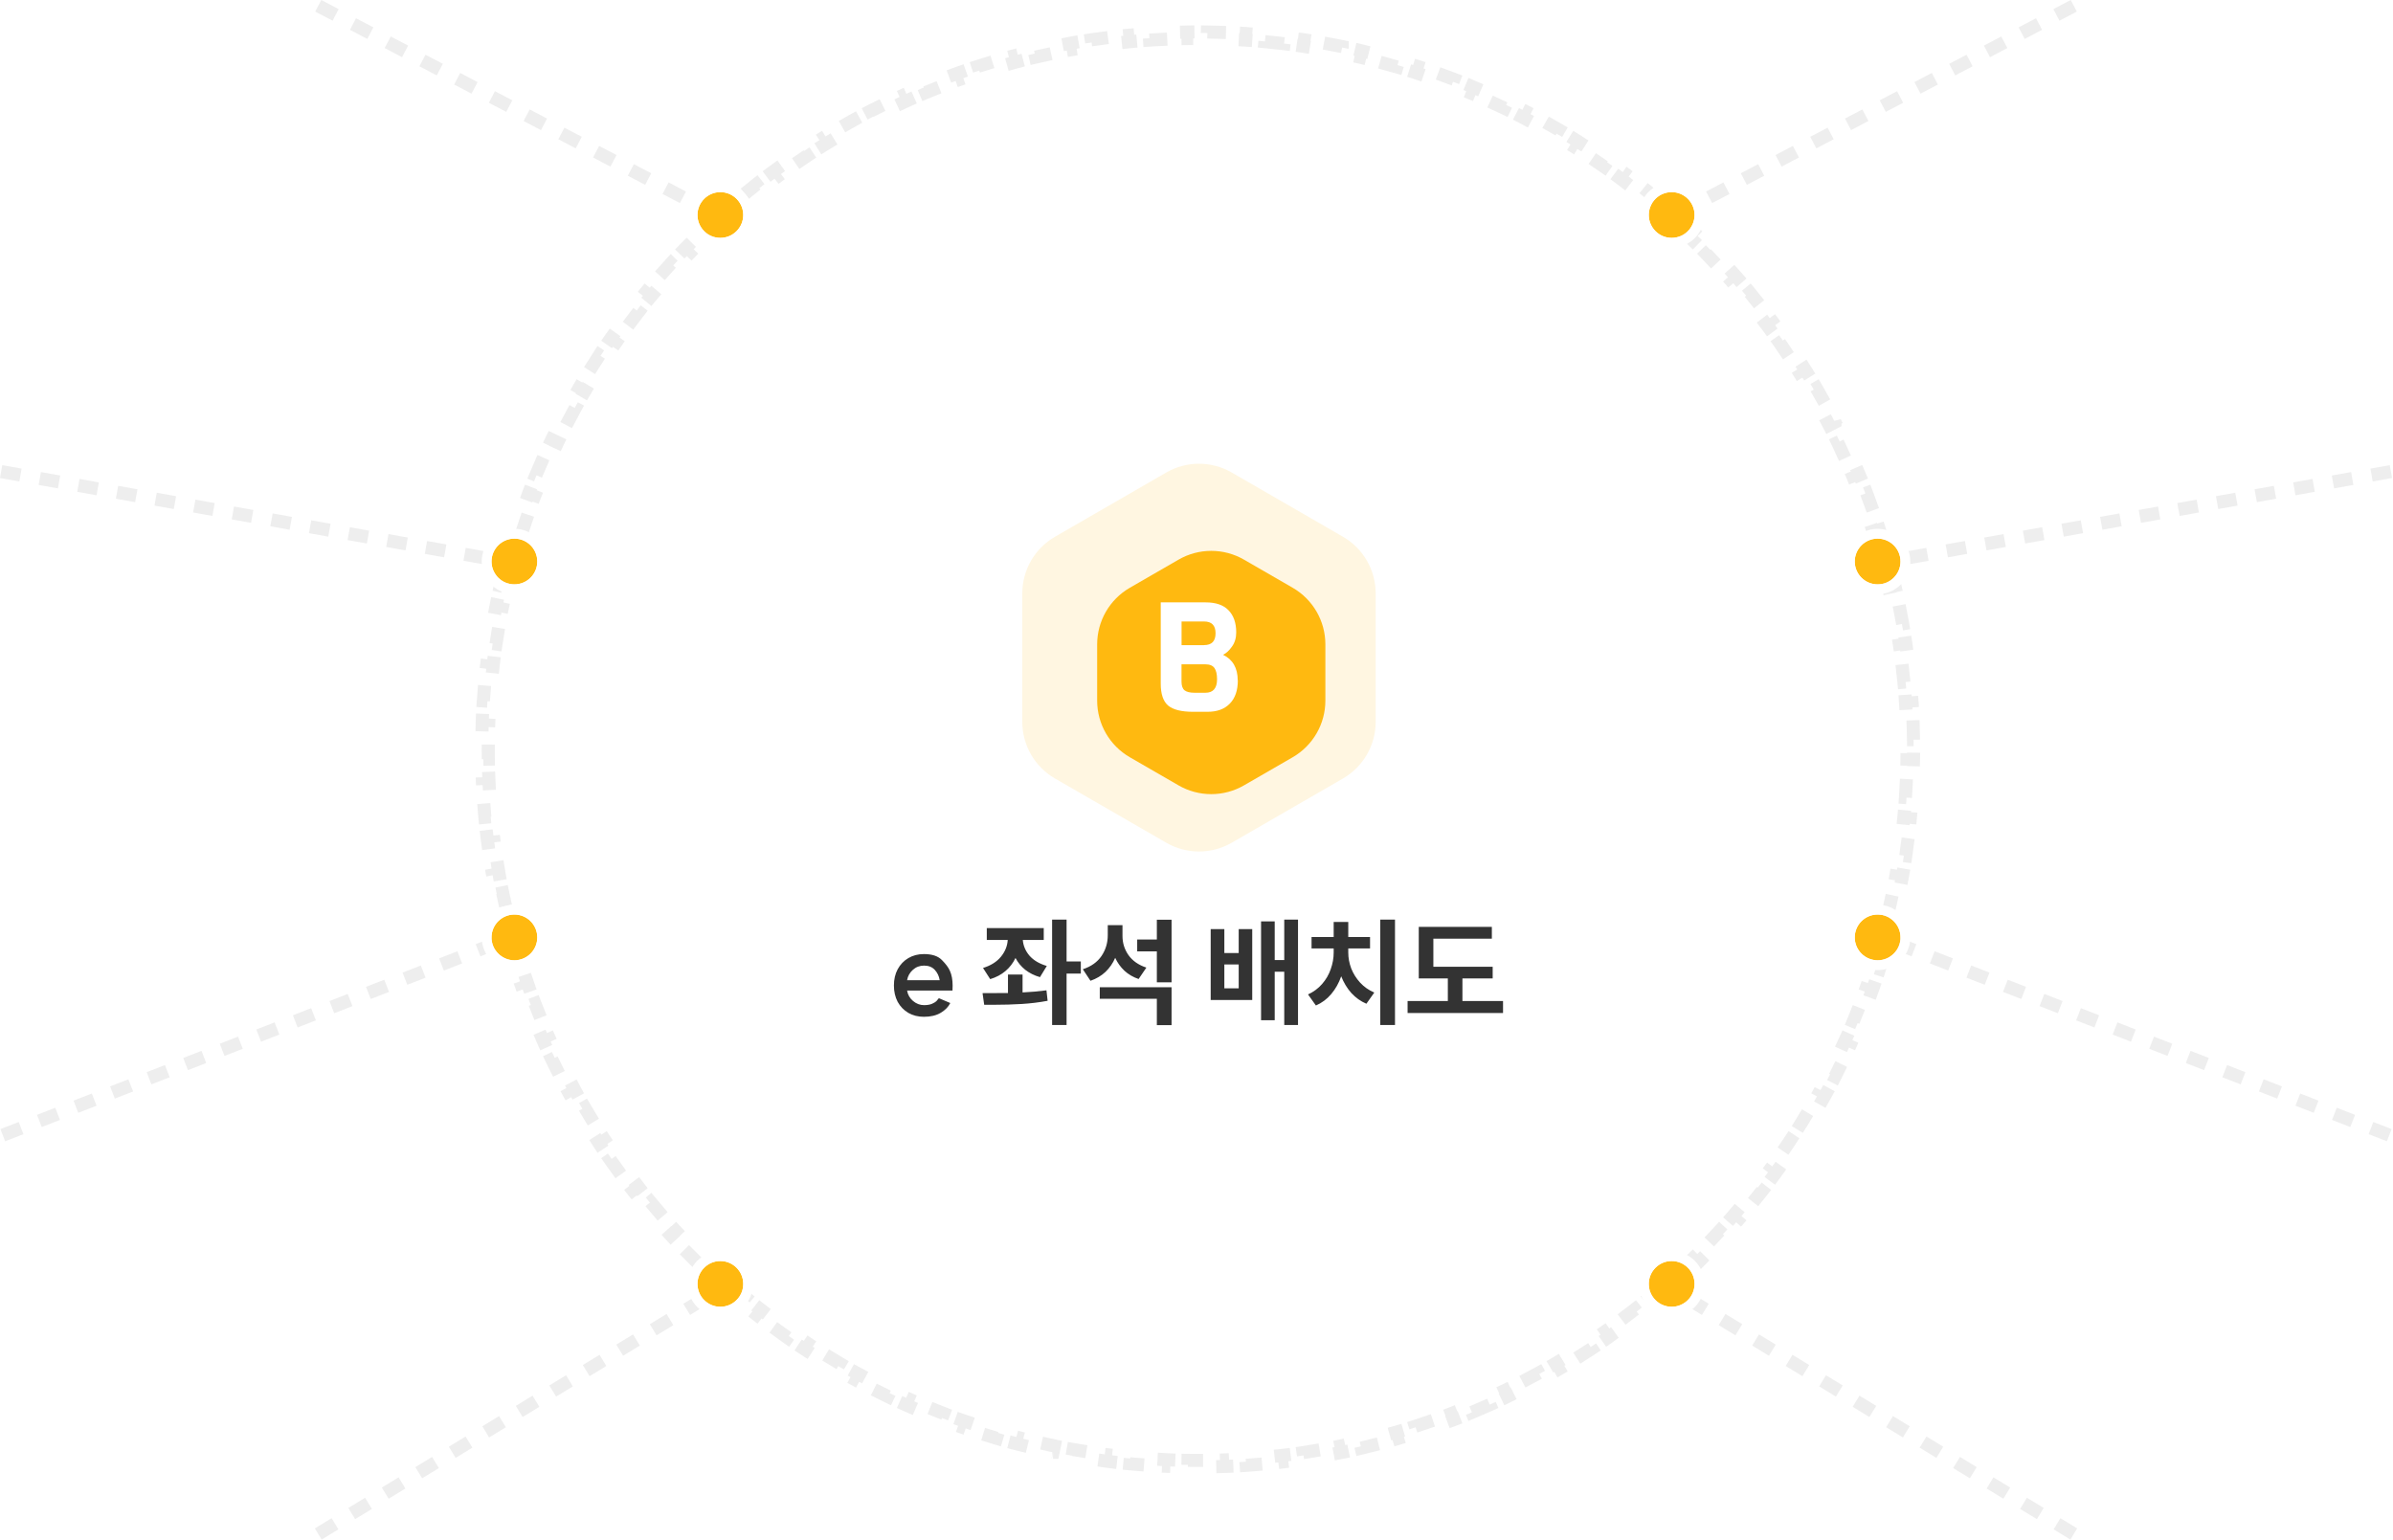 <svg width="732" height="471" viewBox="0 0 732 471" fill="none" xmlns="http://www.w3.org/2000/svg">
<path d="M585.173 220.355C585.251 222.326 585.305 224.305 585.331 226.289H585.332L583.332 226.316C583.345 227.299 583.352 228.284 583.352 229.271C583.352 230.257 583.345 231.242 583.332 232.226L585.331 232.251C585.305 234.236 585.251 236.214 585.173 238.186L583.176 238.108C583.097 240.074 582.993 242.033 582.863 243.985L584.856 244.118C584.725 246.097 584.567 248.068 584.383 250.032L582.394 249.847C582.21 251.806 582.001 253.759 581.766 255.703L583.75 255.942C583.512 257.909 583.247 259.868 582.958 261.819L580.981 261.526C580.693 263.473 580.379 265.412 580.039 267.342L582.007 267.689C581.663 269.639 581.295 271.58 580.9 273.512L578.941 273.112C578.548 275.041 578.129 276.961 577.685 278.87L579.63 279.322C579.181 281.252 578.707 283.172 578.208 285.081L576.274 284.576C575.777 286.479 575.254 288.371 574.707 290.253L576.627 290.812C576.074 292.714 575.494 294.606 574.891 296.486L572.988 295.877C572.388 297.748 571.764 299.608 571.115 301.456L573.001 302.117C572.345 303.988 571.664 305.847 570.959 307.693L569.092 306.981C568.392 308.815 567.667 310.638 566.919 312.447L568.767 313.21C568.009 315.042 567.228 316.862 566.423 318.669L564.598 317.856C563.799 319.648 562.977 321.428 562.132 323.194L563.935 324.056C563.079 325.845 562.201 327.62 561.299 329.382L559.52 328.47C558.625 330.216 557.707 331.95 556.768 333.668L558.521 334.627C557.57 336.366 556.596 338.09 555.6 339.8L553.873 338.794C552.885 340.49 551.875 342.17 550.843 343.836L552.541 344.889C551.498 346.573 550.434 348.242 549.347 349.895L547.677 348.797C546.599 350.437 545.499 352.061 544.378 353.669L546.017 354.812C544.885 356.436 543.732 358.045 542.558 359.637L540.949 358.45C539.784 360.03 538.598 361.593 537.392 363.139L538.968 364.368C537.75 365.929 536.512 367.473 535.253 369L533.711 367.729C532.463 369.243 531.194 370.74 529.906 372.219L531.413 373.531C530.113 375.024 528.793 376.499 527.454 377.956L525.982 376.604C524.655 378.048 523.308 379.474 521.942 380.882L523.377 382.274C521.999 383.694 520.601 385.097 519.186 386.48L517.789 385.05C516.386 386.421 514.964 387.773 513.524 389.106L514.882 390.572C513.429 391.917 511.958 393.241 510.47 394.546L509.152 393.043C507.677 394.336 506.185 395.61 504.675 396.863L505.951 398.401C504.429 399.664 502.889 400.908 501.332 402.131L500.098 400.56C498.555 401.771 496.996 402.962 495.421 404.132L496.612 405.736C495.024 406.916 493.42 408.075 491.799 409.212L490.651 407.576C489.046 408.702 487.425 409.807 485.789 410.891L486.892 412.557C485.242 413.649 483.577 414.72 481.896 415.768L480.839 414.071C479.176 415.109 477.498 416.124 475.806 417.117L476.816 418.841C475.11 419.842 473.388 420.821 471.652 421.776L470.688 420.026C468.973 420.971 467.243 421.894 465.499 422.793L466.414 424.569C464.655 425.477 462.883 426.36 461.097 427.221L460.229 425.42C458.466 426.27 456.688 427.097 454.898 427.9L455.716 429.723C453.911 430.532 452.093 431.319 450.263 432.08L449.495 430.234C447.687 430.987 445.867 431.715 444.035 432.419L444.751 434.285C442.906 434.995 441.049 435.68 439.18 436.34L438.515 434.455C436.668 435.108 434.809 435.737 432.939 436.34L433.554 438.241C431.673 438.848 429.782 439.43 427.88 439.987L427.319 438.069C425.439 438.62 423.548 439.146 421.646 439.647L422.154 441.579C420.245 442.082 418.326 442.559 416.397 443.011L415.942 441.066C414.034 441.513 412.115 441.935 410.188 442.331L410.59 444.29C408.658 444.687 406.717 445.058 404.767 445.403L404.418 443.436C402.489 443.778 400.55 444.094 398.604 444.385L398.898 446.361C396.948 446.653 394.989 446.919 393.021 447.158L392.781 445.174C390.837 445.411 388.885 445.621 386.926 445.806L387.112 447.796C385.148 447.981 383.177 448.14 381.198 448.273L381.065 446.278C379.113 446.409 377.154 446.515 375.188 446.594L375.267 448.591C373.295 448.67 371.317 448.724 369.332 448.75L369.307 446.751C368.323 446.764 367.338 446.771 366.352 446.771C365.365 446.771 364.38 446.764 363.396 446.751L363.37 448.75C361.385 448.724 359.407 448.67 357.436 448.591L357.516 446.594C355.549 446.515 353.59 446.409 351.638 446.278L351.504 448.273C349.525 448.14 347.554 447.981 345.59 447.796L345.777 445.806C343.818 445.621 341.866 445.411 339.922 445.174L339.681 447.158C337.713 446.919 335.754 446.653 333.804 446.361L334.1 444.385C332.153 444.094 330.215 443.778 328.285 443.436L327.936 445.403C325.986 445.058 324.044 444.687 322.112 444.29H322.113L322.516 442.331C320.588 441.935 318.669 441.513 316.761 441.066L316.305 443.011C314.376 442.559 312.457 442.082 310.548 441.579L311.057 439.647C309.155 439.146 307.264 438.62 305.384 438.069L304.822 439.987C302.92 439.43 301.029 438.848 299.148 438.241L299.764 436.34C297.894 435.737 296.035 435.108 294.188 434.455L293.522 436.34C291.654 435.68 289.796 434.995 287.951 434.285L288.668 432.42C286.836 431.716 285.016 430.987 283.208 430.234L282.439 432.08C280.609 431.319 278.791 430.532 276.986 429.723L277.805 427.9C276.015 427.097 274.238 426.27 272.474 425.42L271.605 427.221C269.819 426.36 268.047 425.477 266.288 424.569L267.205 422.793C265.461 421.894 263.731 420.971 262.015 420.026L261.05 421.776C259.314 420.821 257.592 419.842 255.886 418.841L256.898 417.117C255.206 416.124 253.527 415.109 251.864 414.071L250.806 415.768C249.125 414.72 247.46 413.649 245.811 412.557L246.914 410.891C245.278 409.807 243.657 408.702 242.052 407.576L240.903 409.212C239.283 408.075 237.678 406.916 236.09 405.736L237.282 404.132C235.707 402.962 234.148 401.771 232.605 400.56L231.37 402.131C229.813 400.908 228.274 399.664 226.751 398.401L228.028 396.863C226.519 395.61 225.026 394.336 223.551 393.043L222.232 394.546C220.744 393.241 219.273 391.917 217.82 390.572L219.179 389.106C217.739 387.773 216.317 386.421 214.914 385.05L213.518 386.48C212.102 385.097 210.703 383.695 209.325 382.275L210.761 380.882C209.395 379.474 208.048 378.048 206.721 376.604L205.247 377.957C203.908 376.5 202.589 375.024 201.289 373.531L202.797 372.219C201.509 370.74 200.24 369.243 198.992 367.729L197.449 369C196.191 367.473 194.952 365.929 193.734 364.368L195.312 363.139C194.105 361.593 192.919 360.03 191.754 358.45L190.145 359.637C188.97 358.045 187.818 356.436 186.686 354.812L188.325 353.669C187.204 352.061 186.104 350.437 185.026 348.797L183.355 349.895C182.269 348.241 181.203 346.573 180.16 344.889L181.86 343.836C180.828 342.17 179.818 340.49 178.83 338.794L177.103 339.8C176.106 338.09 175.132 336.366 174.181 334.627L175.936 333.668C174.996 331.95 174.079 330.216 173.185 328.47L171.403 329.382C170.501 327.62 169.623 325.844 168.768 324.056L170.571 323.194C169.726 321.428 168.904 319.648 168.105 317.856L166.279 318.669C165.474 316.862 164.693 315.042 163.936 313.21L165.784 312.447C165.036 310.637 164.312 308.815 163.611 306.981L161.743 307.693C161.038 305.847 160.357 303.988 159.701 302.117L161.588 301.456C160.939 299.608 160.315 297.748 159.715 295.877L157.812 296.486C157.209 294.606 156.629 292.714 156.075 290.812L157.996 290.253C157.449 288.371 156.926 286.479 156.429 284.576L154.494 285.081C153.995 283.172 153.521 281.252 153.072 279.322L155.019 278.87C154.574 276.961 154.156 275.041 153.762 273.112L151.802 273.512C151.407 271.58 151.039 269.639 150.695 267.689L152.664 267.342C152.324 265.412 152.01 263.473 151.722 261.526L149.744 261.819C149.455 259.868 149.19 257.909 148.952 255.942L150.938 255.703C150.703 253.759 150.493 251.806 150.31 249.847L148.319 250.032C148.135 248.068 147.978 246.097 147.846 244.118L149.84 243.985C149.71 242.033 149.606 240.074 149.527 238.108L147.529 238.186C147.451 236.214 147.397 234.236 147.371 232.251L149.371 232.226C149.358 231.242 149.352 230.257 149.352 229.271C149.352 228.284 149.358 227.299 149.371 226.316L147.371 226.289C147.396 224.449 147.442 222.614 147.512 220.785L147.529 220.355L149.527 220.434C149.606 218.468 149.71 216.508 149.84 214.556L147.846 214.422C147.978 212.443 148.135 210.472 148.319 208.508L150.31 208.694C150.493 206.735 150.703 204.782 150.938 202.838L148.952 202.599C149.19 200.631 149.455 198.672 149.744 196.721L151.722 197.015C152.01 195.068 152.324 193.129 152.664 191.199L150.695 190.852C151.039 188.902 151.407 186.96 151.802 185.028L153.762 185.429C154.156 183.5 154.574 181.581 155.019 179.671L153.072 179.218C153.446 177.61 153.837 176.008 154.246 174.414L154.494 173.459L156.429 173.965C156.926 172.063 157.449 170.17 157.996 168.288L156.076 167.73L156.075 167.729C156.629 165.826 157.209 163.935 157.812 162.054L159.715 162.664C160.315 160.793 160.939 158.933 161.588 157.085L159.701 156.423C160.358 154.553 161.038 152.694 161.743 150.847L163.611 151.561C164.312 149.727 165.036 147.904 165.784 146.094L163.936 145.33C164.653 143.594 165.392 141.869 166.152 140.155L166.279 139.871L168.105 140.686C168.904 138.893 169.726 137.113 170.571 135.347L168.768 134.484C169.623 132.696 170.501 130.92 171.403 129.158L171.404 129.159L173.184 130.071C174.078 128.325 174.996 126.592 175.936 124.873L174.182 123.914L174.181 123.913C175.132 122.174 176.106 120.45 177.103 118.74L178.83 119.747C179.818 118.052 180.828 116.371 181.86 114.705L180.16 113.651C181.182 112.001 182.226 110.366 183.29 108.745L183.355 108.646L185.026 109.744C186.104 108.105 187.204 106.481 188.325 104.872L186.686 103.729C187.818 102.104 188.97 100.495 190.145 98.903L191.754 100.091C192.919 98.512 194.105 96.949 195.312 95.403L193.734 94.172C194.952 92.611 196.191 91.067 197.449 89.54L198.992 90.813C200.24 89.299 201.509 87.802 202.797 86.322L201.289 85.009C202.589 83.516 203.908 82.04 205.247 80.583L205.248 80.584L206.721 81.938C208.048 80.493 209.395 79.067 210.761 77.659L209.325 76.267C210.703 74.846 212.101 73.444 213.517 72.061L214.914 73.491C216.317 72.121 217.739 70.768 219.179 69.436L217.82 67.968C219.273 66.624 220.744 65.299 222.232 63.994L223.551 65.498C225.026 64.205 226.519 62.931 228.028 61.678L226.751 60.14C228.274 58.876 229.813 57.632 231.37 56.409L232.605 57.982C234.148 56.77 235.707 55.579 237.282 54.409L236.09 52.804C237.678 51.624 239.283 50.465 240.903 49.328L242.052 50.965C243.657 49.839 245.278 48.734 246.914 47.651L245.811 45.983C247.46 44.891 249.125 43.821 250.806 42.773L251.864 44.47C253.527 43.433 255.205 42.417 256.897 41.424L255.886 39.699C257.592 38.698 259.314 37.72 261.05 36.764L262.015 38.515C263.731 37.57 265.461 36.648 267.205 35.748L266.288 33.971C268.047 33.064 269.819 32.18 271.605 31.32L272.474 33.121C274.238 32.272 276.015 31.445 277.805 30.642L276.986 28.817C278.791 28.008 280.609 27.222 282.439 26.46L283.208 28.307C285.016 27.555 286.836 26.826 288.668 26.122L287.951 24.255C289.796 23.546 291.654 22.861 293.522 22.2L294.188 24.086C296.035 23.433 297.894 22.805 299.764 22.201L299.148 20.299C300.693 19.8 302.246 19.318 303.806 18.853L304.822 18.553L305.384 20.472C307.264 19.921 309.155 19.395 311.057 18.895L310.548 16.961C312.457 16.458 314.376 15.981 316.305 15.529L316.761 17.476C318.669 17.029 320.588 16.606 322.516 16.21L322.113 14.251L322.112 14.25C324.044 13.853 325.986 13.483 327.936 13.137L328.285 15.106C330.215 14.763 332.153 14.447 334.1 14.156L333.804 12.179C335.754 11.887 337.713 11.621 339.681 11.382L339.922 13.367C341.866 13.131 343.818 12.92 345.777 12.736L345.59 10.744C347.554 10.559 349.525 10.4 351.504 10.268L351.638 12.263C353.59 12.132 355.549 12.026 357.516 11.947L357.436 9.949C359.407 9.87 361.385 9.817 363.37 9.79L363.396 11.79C364.38 11.777 365.365 11.771 366.352 11.771C367.338 11.771 368.323 11.777 369.307 11.79L369.332 9.79C371.317 9.817 373.295 9.87 375.267 9.949L375.188 11.947C377.154 12.026 379.113 12.132 381.065 12.263L381.198 10.268C383.177 10.4 385.148 10.559 387.112 10.744L386.926 12.736C388.885 12.92 390.837 13.131 392.781 13.367L393.021 11.382C394.989 11.621 396.948 11.887 398.898 12.179L398.604 14.156C400.55 14.447 402.489 14.763 404.418 15.106L404.767 13.137C406.717 13.483 408.658 13.853 410.59 14.25V14.251L410.188 16.21C412.115 16.606 414.034 17.029 415.942 17.476L416.397 15.529C418.326 15.981 420.245 16.458 422.154 16.961L421.646 18.895C423.548 19.395 425.439 19.921 427.319 20.472L427.88 18.553C429.782 19.11 431.673 19.692 433.554 20.299L432.939 22.201C434.809 22.805 436.668 23.433 438.515 24.086L439.18 22.2C441.049 22.861 442.906 23.546 444.751 24.255L444.035 26.121C445.867 26.826 447.687 27.555 449.495 28.307L450.263 26.46C452.093 27.222 453.911 28.008 455.716 28.817L454.898 30.642C456.688 31.445 458.466 32.272 460.229 33.121L461.097 31.32C462.883 32.18 464.655 33.064 466.414 33.971L465.498 35.748C467.242 36.648 468.973 37.57 470.688 38.515L471.652 36.764C473.388 37.72 475.11 38.698 476.816 39.699L475.805 41.424C477.497 42.417 479.176 43.433 480.839 44.47L481.896 42.773C483.577 43.821 485.242 44.891 486.892 45.983H486.893L485.789 47.651C487.425 48.734 489.046 49.839 490.651 50.965L491.799 49.328C493.42 50.465 495.024 51.624 496.612 52.804L495.421 54.409C496.996 55.579 498.555 56.77 500.098 57.982L501.332 56.409C502.889 57.632 504.429 58.876 505.951 60.14H505.952L504.675 61.678C506.185 62.931 507.677 64.205 509.152 65.498L510.47 63.994C511.958 65.299 513.429 66.624 514.882 67.968L513.524 69.436C514.964 70.768 516.386 72.121 517.789 73.491L519.185 72.061C520.601 73.444 521.999 74.845 523.377 76.266L521.942 77.659C523.308 79.067 524.655 80.493 525.982 81.938L527.454 80.584C528.793 82.041 530.113 83.516 531.413 85.009L529.906 86.322C531.194 87.802 532.463 89.299 533.711 90.813L535.253 89.54C536.512 91.067 537.75 92.611 538.968 94.172L537.392 95.403C538.598 96.949 539.784 98.512 540.949 100.091L542.558 98.903C543.732 100.495 544.885 102.104 546.017 103.729L544.378 104.872C545.499 106.481 546.599 108.105 547.677 109.744L549.347 108.646C550.434 110.299 551.498 111.968 552.541 113.651L550.843 114.705C551.875 116.371 552.885 118.052 553.873 119.747L555.6 118.74C556.596 120.45 557.57 122.174 558.521 123.913V123.914L556.768 124.873C557.707 126.592 558.624 128.325 559.519 130.071L561.299 129.159V129.158C562.201 130.92 563.079 132.696 563.935 134.484H563.936L562.132 135.347C562.977 137.113 563.799 138.893 564.598 140.686L566.423 139.871C567.228 141.678 568.009 143.498 568.767 145.33L566.919 146.094C567.667 147.904 568.392 149.727 569.092 151.561L570.959 150.847C571.664 152.694 572.345 154.553 573.001 156.423H573.002L571.115 157.085C571.764 158.933 572.388 160.793 572.988 162.664L574.891 162.054C575.494 163.935 576.074 165.826 576.627 167.729V167.73L574.707 168.288C575.254 170.17 575.777 172.063 576.274 173.965L578.208 173.459C578.707 175.369 579.181 177.288 579.63 179.218L577.685 179.671C578.129 181.581 578.548 183.5 578.941 185.429L580.9 185.028C581.295 186.96 581.663 188.902 582.007 190.852L580.039 191.199C580.379 193.129 580.693 195.068 580.981 197.015L582.958 196.721C583.247 198.672 583.512 200.631 583.75 202.599H583.751L581.766 202.838C582.001 204.782 582.21 206.735 582.394 208.694L584.383 208.508C584.567 210.472 584.725 212.443 584.856 214.422L582.863 214.556C582.993 216.508 583.097 218.468 583.176 220.434L585.173 220.355Z" fill="white" stroke="#EEEEEE" stroke-width="4" stroke-dasharray="6 6"/>
<path d="M97.352 1.771L224.352 68.471M0.352 144.271L155.396 171.947M0.852 347.271L153.755 287.77M97.352 469.271L224.352 391.834" stroke="#EEEEEE" stroke-width="4" stroke-dasharray="6 6"/>
<g filter="url(#filter0_d_326_2727)">
<circle cx="220.352" cy="65.771" r="7" fill="#FFB910"/>
<circle cx="220.352" cy="65.771" r="8.5" stroke="white" stroke-width="3"/>
</g>
<g filter="url(#filter1_d_326_2727)">
<circle cx="220.352" cy="392.771" r="7" fill="#FFB910"/>
<circle cx="220.352" cy="392.771" r="8.5" stroke="white" stroke-width="3"/>
</g>
<g filter="url(#filter2_d_326_2727)">
<circle cx="157.352" cy="171.771" r="7" fill="#FFB910"/>
<circle cx="157.352" cy="171.771" r="8.5" stroke="white" stroke-width="3"/>
</g>
<g filter="url(#filter3_d_326_2727)">
<circle cx="157.352" cy="286.771" r="7" fill="#FFB910"/>
<circle cx="157.352" cy="286.771" r="8.5" stroke="white" stroke-width="3"/>
</g>
<path d="M634.352 1.771L507.352 68.471M731.352 144.271L576.307 171.947M730.852 347.271L577.949 287.77M634.352 469.271L507.352 391.834" stroke="#EEEEEE" stroke-width="4" stroke-dasharray="6 6"/>
<g filter="url(#filter4_d_326_2727)">
<circle cx="7" cy="7" r="7" transform="matrix(-1 0 0 1 518.352 58.771)" fill="#FFB910"/>
<circle cx="7" cy="7" r="8.5" transform="matrix(-1 0 0 1 518.352 58.771)" stroke="white" stroke-width="3"/>
</g>
<g filter="url(#filter5_d_326_2727)">
<circle cx="7" cy="7" r="7" transform="matrix(-1 0 0 1 518.352 385.771)" fill="#FFB910"/>
<circle cx="7" cy="7" r="8.5" transform="matrix(-1 0 0 1 518.352 385.771)" stroke="white" stroke-width="3"/>
</g>
<g filter="url(#filter6_d_326_2727)">
<circle cx="7" cy="7" r="7" transform="matrix(-1 0 0 1 581.352 164.771)" fill="#FFB910"/>
<circle cx="7" cy="7" r="8.5" transform="matrix(-1 0 0 1 581.352 164.771)" stroke="white" stroke-width="3"/>
</g>
<g filter="url(#filter7_d_326_2727)">
<circle cx="7" cy="7" r="7" transform="matrix(-1 0 0 1 581.352 279.771)" fill="#FFB910"/>
<circle cx="7" cy="7" r="8.5" transform="matrix(-1 0 0 1 581.352 279.771)" stroke="white" stroke-width="3"/>
</g>
<path d="M356.76 144.544C362.948 140.971 370.572 140.971 376.76 144.544L410.807 164.201C416.995 167.774 420.807 174.377 420.807 181.522V220.836C420.807 227.982 416.995 234.584 410.807 238.157L376.76 257.814C370.572 261.387 362.948 261.387 356.76 257.814L322.713 238.157C316.525 234.584 312.713 227.982 312.713 220.836V181.522C312.713 174.377 316.525 167.774 322.713 164.201L356.76 144.544Z" fill="#FFF6E1"/>
<g filter="url(#filter8_d_326_2727)">
<path d="M356.516 167.2C362.704 163.627 370.328 163.627 376.516 167.2L391.422 175.805C397.61 179.378 401.422 185.98 401.422 193.126V210.337C401.422 217.483 397.61 224.085 391.422 227.658L376.516 236.264C370.328 239.836 362.704 239.836 356.516 236.264L341.611 227.658C335.423 224.085 331.611 217.483 331.611 210.337V193.126C331.611 185.98 335.423 179.378 341.611 175.805L356.516 167.2Z" fill="#FFB910"/>
</g>
<path d="M378.644 208.107C378.644 211.208 377.818 213.591 376.183 215.256C374.567 216.92 372.307 217.752 369.368 217.752H364.978C361.378 217.752 358.825 217.109 357.3 215.823C355.813 214.537 355.06 212.305 355.06 209.147V184.277H368.799C371.903 184.277 374.236 185.071 375.779 186.679C377.359 188.286 378.148 190.537 378.148 193.45C378.148 195.152 377.726 196.589 376.863 197.781C376.036 198.972 375.136 199.823 374.126 200.315C377.101 201.752 378.608 204.362 378.608 208.126L378.644 208.107ZM368.321 197.346C370.673 197.346 371.83 196.135 371.83 193.733C371.83 191.331 370.654 190.121 368.321 190.121H361.433V197.364H368.321V197.346ZM372.289 207.785C372.289 206.272 372.032 205.156 371.518 204.4C371.003 203.625 370.066 203.227 368.726 203.227H361.415V208.485C361.415 209.771 361.727 210.66 362.333 211.171C362.976 211.681 364.005 211.927 365.438 211.927H368.726C371.095 211.927 372.289 210.547 372.289 207.785Z" fill="white"/>
<path d="M287.444 299.86C287.252 298.636 286.76 297.592 285.968 296.728C285.176 295.84 284.072 295.396 282.656 295.396C281.336 295.396 280.196 295.828 279.236 296.692C278.276 297.556 277.688 298.612 277.472 299.86H287.444ZM273.44 301.48C273.44 299.608 273.824 297.952 274.592 296.512C275.384 295.048 276.476 293.908 277.868 293.092C279.26 292.276 280.844 291.868 282.62 291.868C285.116 291.868 286.952 292.48 288.128 293.704C289.328 294.904 290.144 296.008 290.576 297.016C291.128 298.24 291.404 299.752 291.404 301.552C291.404 302.008 291.392 302.356 291.368 302.596C291.368 302.812 291.368 302.956 291.368 303.028H277.472C277.688 304.324 278.3 305.392 279.308 306.232C280.316 307.072 281.432 307.492 282.656 307.492C283.664 307.492 284.492 307.348 285.14 307.06C285.812 306.748 286.244 306.484 286.436 306.268C286.652 306.028 286.904 305.728 287.192 305.368L290.684 306.844C290.108 308.02 289.136 309.016 287.768 309.832C286.4 310.648 284.684 311.056 282.62 311.056C280.844 311.056 279.26 310.66 277.868 309.868C276.476 309.052 275.384 307.924 274.592 306.484C273.824 305.02 273.44 303.352 273.44 301.48ZM319.274 283.912V287.548H312.866C313.01 289.324 313.694 290.932 314.918 292.372C316.166 293.788 317.93 294.832 320.21 295.504L318.122 298.924C316.37 298.42 314.858 297.664 313.586 296.656C312.338 295.648 311.354 294.448 310.634 293.056C309.89 294.616 308.87 295.948 307.574 297.052C306.278 298.156 304.718 298.984 302.894 299.536L300.698 296.116C303.05 295.396 304.862 294.268 306.134 292.732C307.43 291.172 308.138 289.444 308.258 287.548H301.85V283.912H319.274ZM300.554 303.82C303.866 303.82 306.458 303.808 308.33 303.784V298.132H312.794V303.604C315.338 303.484 317.774 303.268 320.102 302.956L320.462 306.16C317.918 306.64 315.29 306.964 312.578 307.132C309.866 307.3 306.962 307.384 303.866 307.384H301.058L300.554 303.82ZM321.83 281.32H326.258V294.136H330.614V297.844H326.258V313.576H321.83V281.32ZM353.871 287.404V281.356H358.371V300.508H353.871V291.04H347.859V287.404H353.871ZM331.227 296.512C333.771 295.672 335.679 294.316 336.951 292.444C338.223 290.548 338.859 288.424 338.859 286.072V283.012H343.359V286.324C343.359 288.484 343.971 290.44 345.195 292.192C346.443 293.944 348.267 295.216 350.667 296.008L348.291 299.5C346.611 298.924 345.171 298.084 343.971 296.98C342.771 295.852 341.823 294.532 341.127 293.02C340.431 294.652 339.447 296.08 338.175 297.304C336.903 298.504 335.367 299.416 333.567 300.04L331.227 296.512ZM336.411 302.02H358.371V313.612H353.871V305.548H336.411V302.02ZM374.517 284.236V291.544H378.909V284.236H383.049V305.908H370.341V284.236H374.517ZM378.909 302.344V295.036H374.517V302.344H378.909ZM385.749 281.86H389.925V293.704H392.841V281.32H397.053V313.576H392.841V297.268H389.925V312.1H385.749V281.86ZM426.718 281.32V313.576H422.218V281.32H426.718ZM400.114 304.216C401.794 303.448 403.222 302.392 404.398 301.048C405.598 299.68 406.486 298.156 407.062 296.476C407.662 294.796 407.962 293.104 407.962 291.4V290.14H401.194V286.648H407.962V282.04H412.426V286.648H419.086V290.14H412.426V291.4C412.426 293.032 412.726 294.652 413.326 296.26C413.95 297.844 414.862 299.296 416.062 300.616C417.262 301.912 418.702 302.92 420.382 303.64L417.97 307.06C416.218 306.316 414.682 305.224 413.362 303.784C412.066 302.32 411.034 300.616 410.266 298.672C409.546 300.736 408.526 302.548 407.206 304.108C405.91 305.644 404.35 306.808 402.526 307.6L400.114 304.216ZM456.346 283.552V287.152H438.454V295.756H456.598V299.32H447.346V306.232H459.766V309.904H430.57V306.232H442.882V299.32H433.99V283.552H456.346Z" fill="#333333"/>
<defs>
<filter id="filter0_d_326_2727" x="190.352" y="35.771" width="60" height="60" filterUnits="userSpaceOnUse" color-interpolation-filters="sRGB">
<feFlood flood-opacity="0" result="BackgroundImageFix"/>
<feColorMatrix in="SourceAlpha" type="matrix" values="0 0 0 0 0 0 0 0 0 0 0 0 0 0 0 0 0 0 127 0" result="hardAlpha"/>
<feOffset/>
<feGaussianBlur stdDeviation="10"/>
<feComposite in2="hardAlpha" operator="out"/>
<feColorMatrix type="matrix" values="0 0 0 0 1 0 0 0 0 0.852 0 0 0 0 0.493 0 0 0 1 0"/>
<feBlend mode="normal" in2="BackgroundImageFix" result="effect1_dropShadow_326_2727"/>
<feBlend mode="normal" in="SourceGraphic" in2="effect1_dropShadow_326_2727" result="shape"/>
</filter>
<filter id="filter1_d_326_2727" x="190.352" y="362.771" width="60" height="60" filterUnits="userSpaceOnUse" color-interpolation-filters="sRGB">
<feFlood flood-opacity="0" result="BackgroundImageFix"/>
<feColorMatrix in="SourceAlpha" type="matrix" values="0 0 0 0 0 0 0 0 0 0 0 0 0 0 0 0 0 0 127 0" result="hardAlpha"/>
<feOffset/>
<feGaussianBlur stdDeviation="10"/>
<feComposite in2="hardAlpha" operator="out"/>
<feColorMatrix type="matrix" values="0 0 0 0 1 0 0 0 0 0.852 0 0 0 0 0.493 0 0 0 1 0"/>
<feBlend mode="normal" in2="BackgroundImageFix" result="effect1_dropShadow_326_2727"/>
<feBlend mode="normal" in="SourceGraphic" in2="effect1_dropShadow_326_2727" result="shape"/>
</filter>
<filter id="filter2_d_326_2727" x="127.352" y="141.771" width="60" height="60" filterUnits="userSpaceOnUse" color-interpolation-filters="sRGB">
<feFlood flood-opacity="0" result="BackgroundImageFix"/>
<feColorMatrix in="SourceAlpha" type="matrix" values="0 0 0 0 0 0 0 0 0 0 0 0 0 0 0 0 0 0 127 0" result="hardAlpha"/>
<feOffset/>
<feGaussianBlur stdDeviation="10"/>
<feComposite in2="hardAlpha" operator="out"/>
<feColorMatrix type="matrix" values="0 0 0 0 1 0 0 0 0 0.852 0 0 0 0 0.493 0 0 0 1 0"/>
<feBlend mode="normal" in2="BackgroundImageFix" result="effect1_dropShadow_326_2727"/>
<feBlend mode="normal" in="SourceGraphic" in2="effect1_dropShadow_326_2727" result="shape"/>
</filter>
<filter id="filter3_d_326_2727" x="127.352" y="256.771" width="60" height="60" filterUnits="userSpaceOnUse" color-interpolation-filters="sRGB">
<feFlood flood-opacity="0" result="BackgroundImageFix"/>
<feColorMatrix in="SourceAlpha" type="matrix" values="0 0 0 0 0 0 0 0 0 0 0 0 0 0 0 0 0 0 127 0" result="hardAlpha"/>
<feOffset/>
<feGaussianBlur stdDeviation="10"/>
<feComposite in2="hardAlpha" operator="out"/>
<feColorMatrix type="matrix" values="0 0 0 0 1 0 0 0 0 0.852 0 0 0 0 0.493 0 0 0 1 0"/>
<feBlend mode="normal" in2="BackgroundImageFix" result="effect1_dropShadow_326_2727"/>
<feBlend mode="normal" in="SourceGraphic" in2="effect1_dropShadow_326_2727" result="shape"/>
</filter>
<filter id="filter4_d_326_2727" x="481.352" y="35.771" width="60" height="60" filterUnits="userSpaceOnUse" color-interpolation-filters="sRGB">
<feFlood flood-opacity="0" result="BackgroundImageFix"/>
<feColorMatrix in="SourceAlpha" type="matrix" values="0 0 0 0 0 0 0 0 0 0 0 0 0 0 0 0 0 0 127 0" result="hardAlpha"/>
<feOffset/>
<feGaussianBlur stdDeviation="10"/>
<feComposite in2="hardAlpha" operator="out"/>
<feColorMatrix type="matrix" values="0 0 0 0 1 0 0 0 0 0.852 0 0 0 0 0.493 0 0 0 1 0"/>
<feBlend mode="normal" in2="BackgroundImageFix" result="effect1_dropShadow_326_2727"/>
<feBlend mode="normal" in="SourceGraphic" in2="effect1_dropShadow_326_2727" result="shape"/>
</filter>
<filter id="filter5_d_326_2727" x="481.352" y="362.771" width="60" height="60" filterUnits="userSpaceOnUse" color-interpolation-filters="sRGB">
<feFlood flood-opacity="0" result="BackgroundImageFix"/>
<feColorMatrix in="SourceAlpha" type="matrix" values="0 0 0 0 0 0 0 0 0 0 0 0 0 0 0 0 0 0 127 0" result="hardAlpha"/>
<feOffset/>
<feGaussianBlur stdDeviation="10"/>
<feComposite in2="hardAlpha" operator="out"/>
<feColorMatrix type="matrix" values="0 0 0 0 1 0 0 0 0 0.852 0 0 0 0 0.493 0 0 0 1 0"/>
<feBlend mode="normal" in2="BackgroundImageFix" result="effect1_dropShadow_326_2727"/>
<feBlend mode="normal" in="SourceGraphic" in2="effect1_dropShadow_326_2727" result="shape"/>
</filter>
<filter id="filter6_d_326_2727" x="544.352" y="141.771" width="60" height="60" filterUnits="userSpaceOnUse" color-interpolation-filters="sRGB">
<feFlood flood-opacity="0" result="BackgroundImageFix"/>
<feColorMatrix in="SourceAlpha" type="matrix" values="0 0 0 0 0 0 0 0 0 0 0 0 0 0 0 0 0 0 127 0" result="hardAlpha"/>
<feOffset/>
<feGaussianBlur stdDeviation="10"/>
<feComposite in2="hardAlpha" operator="out"/>
<feColorMatrix type="matrix" values="0 0 0 0 1 0 0 0 0 0.852 0 0 0 0 0.493 0 0 0 1 0"/>
<feBlend mode="normal" in2="BackgroundImageFix" result="effect1_dropShadow_326_2727"/>
<feBlend mode="normal" in="SourceGraphic" in2="effect1_dropShadow_326_2727" result="shape"/>
</filter>
<filter id="filter7_d_326_2727" x="544.352" y="256.771" width="60" height="60" filterUnits="userSpaceOnUse" color-interpolation-filters="sRGB">
<feFlood flood-opacity="0" result="BackgroundImageFix"/>
<feColorMatrix in="SourceAlpha" type="matrix" values="0 0 0 0 0 0 0 0 0 0 0 0 0 0 0 0 0 0 127 0" result="hardAlpha"/>
<feOffset/>
<feGaussianBlur stdDeviation="10"/>
<feComposite in2="hardAlpha" operator="out"/>
<feColorMatrix type="matrix" values="0 0 0 0 1 0 0 0 0 0.852 0 0 0 0 0.493 0 0 0 1 0"/>
<feBlend mode="normal" in2="BackgroundImageFix" result="effect1_dropShadow_326_2727"/>
<feBlend mode="normal" in="SourceGraphic" in2="effect1_dropShadow_326_2727" result="shape"/>
</filter>
<filter id="filter8_d_326_2727" x="325.611" y="158.52" width="89.811" height="94.423" filterUnits="userSpaceOnUse" color-interpolation-filters="sRGB">
<feFlood flood-opacity="0" result="BackgroundImageFix"/>
<feColorMatrix in="SourceAlpha" type="matrix" values="0 0 0 0 0 0 0 0 0 0 0 0 0 0 0 0 0 0 127 0" result="hardAlpha"/>
<feOffset dx="4" dy="4"/>
<feGaussianBlur stdDeviation="5"/>
<feComposite in2="hardAlpha" operator="out"/>
<feColorMatrix type="matrix" values="0 0 0 0 0 0 0 0 0 0 0 0 0 0 0 0 0 0 0.1 0"/>
<feBlend mode="normal" in2="BackgroundImageFix" result="effect1_dropShadow_326_2727"/>
<feBlend mode="normal" in="SourceGraphic" in2="effect1_dropShadow_326_2727" result="shape"/>
</filter>
</defs>
</svg>
